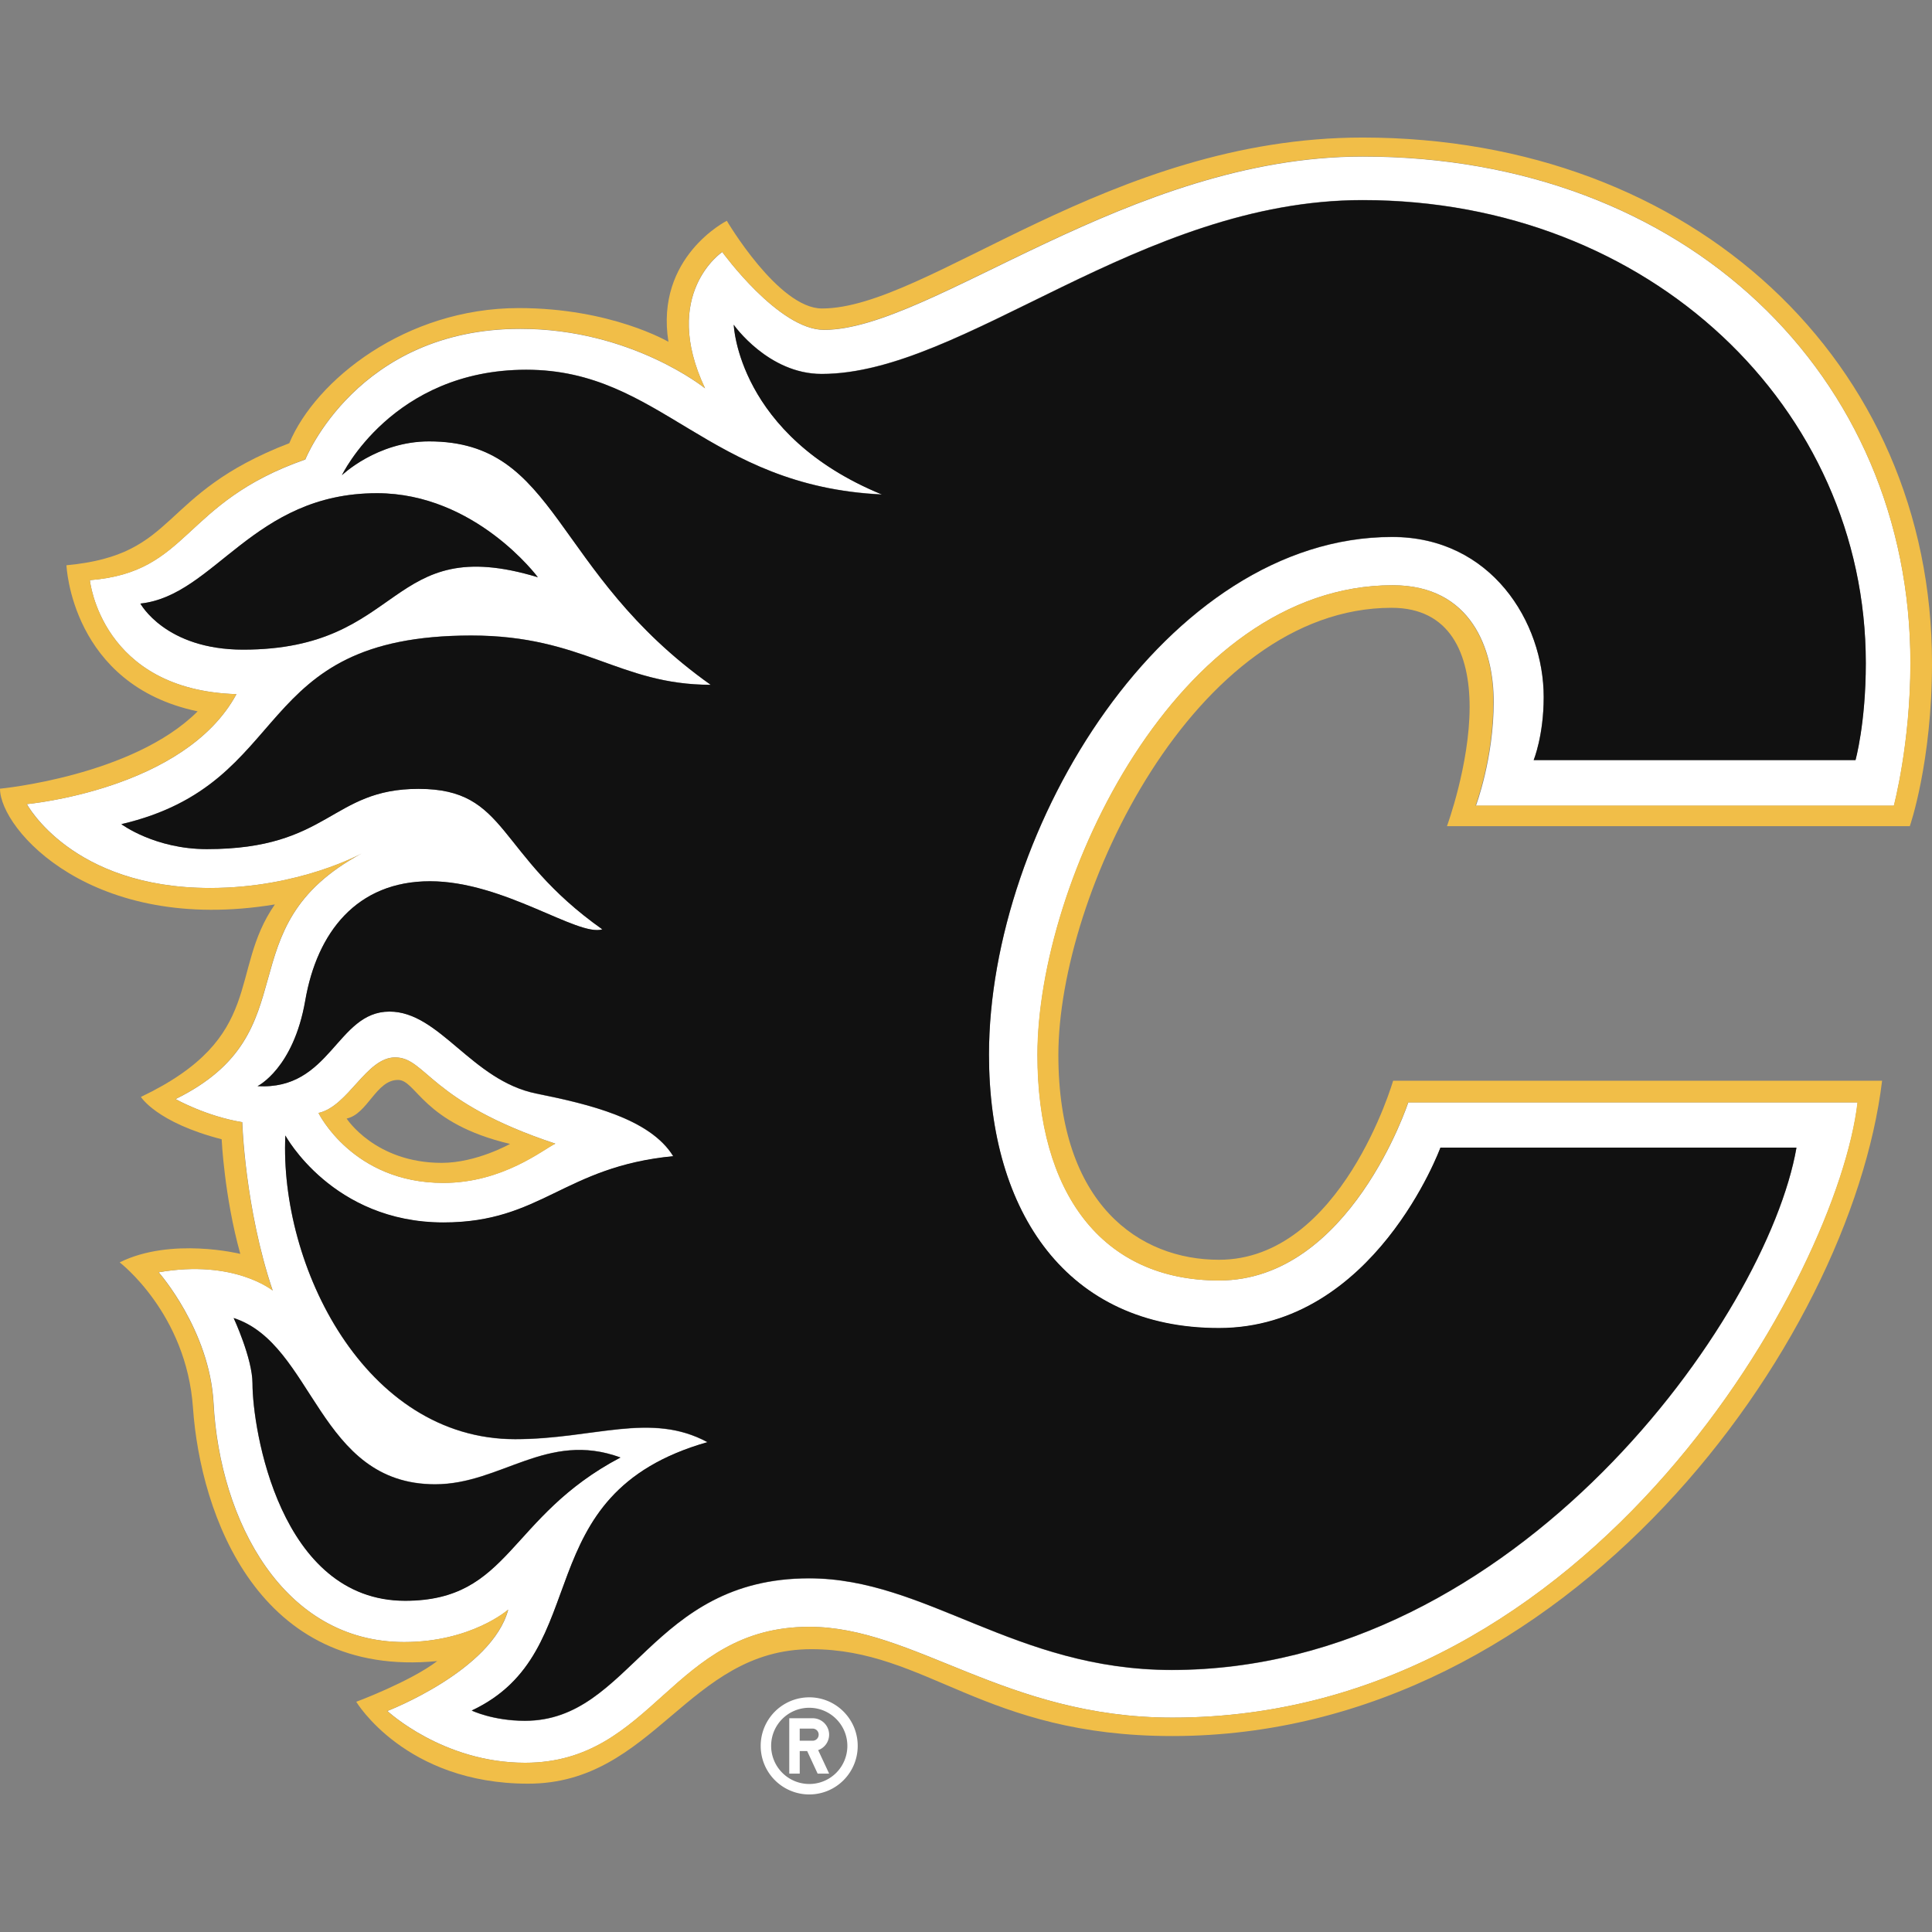 <?xml version="1.0"?>
<!--Icons from directory ""-->
<svg xmlns="http://www.w3.org/2000/svg" width="32" height="32" viewBox="0 0 32 32"><rect x="0" y="0" width="32" height="32" fill="#808080" stroke="none"/><svg viewBox="0 0 246.37 211.29" width="32" height="32" id="lhs-team-23" y="0"><path d="M241.512 85.213s2.113-7.91 2.113-18.194c0-36.613-28.558-64.59-69.87-64.59-29.774 0-55.058 22.1-68.67 22.1-5.796 0-12.98-9.928-12.98-9.928s-7.908 5.308-2.19 17.39c0 0-9.362-7.593-23.555-7.593-20.808 0-27.423 16.66-27.423 16.66-15.832 5.52-14.67 14.367-27.477 15.383 0 0 1.413 14.01 18.696 14.537C23.568 83.178 3.433 85 3.433 85s5.704 10.695 23.37 10.695c11.408 0 19.343-4.41 19.343-4.41-17.705 9.52-6.31 22.736-23.752 31.33 0 0 3.855 2.18 8.503 2.945 0 0 .33 10.985 3.882 21.468 0 0-4.9-4.014-14.538-2.324 0 0 6.496 7.34 6.998 16.69.792 14.97 8.86 30.46 24.307 30.46 8.57 0 13.27-4.134 13.27-4.134-2.087 7.803-15.41 12.926-15.41 12.926s7.065 6.602 17.56 6.602c16.4 0 18.723-17.336 36.244-17.336 13.415 0 24.995 11.58 46.304 11.58 53.882 0 84.856-56.708 87.378-78.454H179.59s-7.433 22.71-24.122 22.71c-15.025 0-23.158-11.276-23.158-28.757 0-22.142 17.81-59.903 45.3-59.903 10.048 0 12.873 8.2 12.873 14.867 0 7.25-2.27 13.256-2.27 13.256h53.3zM17.902 59.427c9.507-1.017 14.326-14.075 30.17-14.075 12.57 0 20.518 10.72 20.518 10.72-19.33-5.86-16.847 9.23-37.576 9.23-9.93 0-13.11-5.875-13.11-5.875zm33.762 127.146c-16.042 0-19.475-21.97-19.475-27.713 0-3.182-2.404-8.344-2.404-8.344 10.272 3.314 10.747 21.204 25.693 21.204 8.41 0 14.285-6.84 23.633-3.42-14.378 7.592-14.008 18.273-27.45 18.273zM177.53 50.95c-28.863 0-51.414 37.18-51.414 66.017 0 20.214 10.034 34.87 29.31 34.87 19.82 0 28.256-23 28.256-23h45.406c-3.75 21.586-35.728 66.596-79.668 66.596-19.99 0-31.278-11.685-46.237-11.685-20.2 0-22.696 18.168-36.243 18.168-4.08 0-6.786-1.307-6.786-1.307 16.03-7.514 6.602-27.543 30.064-34.224-7.275-3.92-14.484-.383-24.53-.383-19.185 0-30.065-22.155-29.3-38.725 0 0 6.008 11.09 20.162 11.09 12.517 0 15.29-7.09 29.298-8.45-2.958-4.818-10.827-6.653-17.455-7.987-8.265-1.69-12.32-10.47-18.722-10.47-6.76 0-7.472 10.062-16.833 9.507 0 0 4.58-2.218 6.1-10.932 1.492-8.674 6.55-15.197 15.897-15.197 9.414 0 18.814 7.103 21.97 6.126-13.64-9.638-11.924-17.916-23.424-17.916-11.21 0-11.315 7.684-27 7.684-6.654 0-10.906-3.182-10.906-3.182C37.814 82.322 31.57 63.494 60.1 63.494c14.313 0 18.83 6.285 30.527 6.285-20.373-14.446-19.343-31.042-35.913-31.042-6.64 0-11.117 4.317-11.117 4.317S50.04 29.6 67.112 29.6c17.217 0 23.066 14.855 45.34 15.898-18.38-7.526-18.894-21.64-18.894-21.64s4.383 6.27 11.21 6.27c18.14 0 40.56-22.167 68.972-22.167 36.69 0 64.18 26.54 64.18 59.032 0 7.71-1.32 12.398-1.32 12.398h-41.035s1.28-3.103 1.28-8.04c.014-9.56-6.694-20.4-19.316-20.4zM40.612 124.388c3.816-.845 6.087-7.09 9.77-7.09 3.974 0 4.304 5.664 20.438 10.998-1.49.687-6.667 5.004-14.285 5.004-11.552.012-15.922-8.913-15.922-8.913z" fill="#FFF"/><path d="M103.196 198.905a6.192 6.192 0 0 0 0 12.384c3.419 0 6.18-2.774 6.18-6.193 0-3.42-2.774-6.192-6.18-6.192zm0 11.05a4.864 4.864 0 0 1-4.86-4.858c0-2.693 2.18-4.86 4.86-4.86s4.86 2.18 4.86 4.86a4.858 4.858 0 0 1-4.86 4.86z" fill="#FFF"/><path d="M105.73 203.67c0-1.16-.936-2.098-2.098-2.098h-2.984v7.064h1.334v-2.878h.95l1.335 2.878h1.466l-1.4-2.997a2.101 2.101 0 0 0 1.398-1.97zm-2.1.767h-1.65v-1.545h1.65c.423 0 .767.343.767.766a.77.77 0 0 1-.766.78z" fill="#FFF"/><path d="M243.545 87.8s2.825-8.093 2.825-20.794C246.37 28.73 215.937 0 173.753 0c-32.295 0-55.44 21.798-68.934 21.798-5.56 0-12.135-11.183-12.135-11.183S83.51 15.21 85.24 26.05c0 0-7.29-4.304-19.093-4.304-14.418 0-25.89 9.19-29.258 17.23-16.9 6.51-13.957 14.22-28.414 15.566 0 0 .594 15.25 16.728 18.63C16.94 81.437 0 83.034 0 83.034c0 5.202 11.764 18.603 35.054 14.76-5.98 8.583-1.043 16.888-17.085 24.546 0 0 1.993 3.26 10.297 5.4 0 0 .33 7.275 2.377 14.616 0 0-8.806-2.18-15.382 1.083 0 0 8.516 6.495 9.348 18.55.95 13.61 8.33 34.538 31.146 32.294-3.446 2.627-10.325 5.19-10.325 5.19s6.246 10.443 21.918 10.443c16.055 0 20.386-17.15 36.11-17.15 14.815 0 21.905 11.076 46.027 11.076 50.62 0 86.494-50.198 90.52-83.563H177.65s-6.602 22.828-22.208 22.828c-10.114 0-20.478-7.01-20.478-26.116 0-20.504 17.39-57.024 42.5-57.024 7.46 0 9.943 5.862 9.943 12.65 0 7.34-2.89 15.196-2.89 15.196h59.03V87.8zm-65.963-30.71c-27.49 0-45.3 37.748-45.3 59.903 0 17.48 8.133 28.756 23.158 28.756 16.69 0 24.122-22.71 24.122-22.71h57.302c-2.522 21.746-33.496 78.453-87.378 78.453-21.297 0-32.89-11.58-46.303-11.58-17.52 0-19.858 17.337-36.243 17.337-10.496 0-17.56-6.602-17.56-6.602s13.322-5.123 15.408-12.926c0 0-4.7 4.133-13.27 4.133-15.433 0-23.514-15.487-24.306-30.46-.502-9.335-6.998-16.69-6.998-16.69 9.638-1.69 14.537 2.325 14.537 2.325-3.537-10.483-3.88-21.468-3.88-21.468-4.648-.766-8.504-2.944-8.504-2.944 17.44-8.595 6.06-21.812 23.752-31.33 0 0-7.935 4.41-19.343 4.41C9.11 95.697 3.405 85 3.405 85s20.135-1.82 26.738-14.02c-17.27-.528-18.683-14.537-18.683-14.537 12.807-1.003 11.632-9.863 27.462-15.408 0 0 6.615-16.662 27.423-16.662 14.207 0 23.554 7.592 23.554 7.592-5.705-12.068 2.19-17.39 2.19-17.39s7.184 9.93 12.98 9.93c13.6 0 38.896-22.102 68.67-22.102 41.312 0 69.87 27.977 69.87 64.59 0 10.298-2.112 18.194-2.112 18.194h-53.34s2.27-6.007 2.27-13.256c.027-6.627-2.812-14.84-12.846-14.84z" fill="#F1BE48"/><path d="M40.613 124.387s4.37 8.925 15.923 8.925c7.63 0 12.807-4.317 14.286-5.004-16.134-5.347-16.464-10.998-20.438-10.998-3.67-.013-5.955 6.232-9.77 7.077zm24.426 3.947s-4.28 2.416-8.702 2.416c-8.503 0-12.134-5.65-12.134-5.65 2.693-.582 3.75-4.926 6.55-4.926 2.35 0 3.102 5.507 14.285 8.16z" fill="#F1BE48"/><path d="M236.613 79.417s1.32-4.7 1.32-12.398c0-32.494-27.49-59.032-64.18-59.032-28.4 0-50.832 22.168-68.973 22.168-6.826 0-11.21-6.27-11.21-6.27s.503 14.1 18.895 21.64c-22.287-1.057-28.123-15.91-45.353-15.91-17.072 0-23.515 13.453-23.515 13.453s4.476-4.318 11.117-4.318c16.57 0 15.54 16.596 35.913 31.04-11.698 0-16.213-6.284-30.526-6.284-28.53 0-22.286 18.828-44.626 24.056 0 0 4.265 3.182 10.906 3.182 15.685 0 15.778-7.684 27-7.684 11.5 0 9.784 8.278 23.436 17.917-3.156.95-12.57-6.14-21.983-6.14-9.348 0-14.405 6.522-15.91 15.197-1.505 8.714-6.087 10.932-6.087 10.932 9.36.554 10.074-9.507 16.834-9.507 6.404 0 10.457 8.78 18.722 10.444 6.628 1.347 14.497 3.17 17.455 7.988-14.01 1.36-16.78 8.45-29.298 8.45-14.155 0-20.162-11.09-20.162-11.09-.766 16.57 10.114 38.724 29.298 38.724 10.048 0 17.27-3.54 24.53.382-23.46 6.68-14.034 26.71-30.063 34.223 0 0 2.693 1.307 6.786 1.307 13.56 0 16.04-18.168 36.242-18.168 14.946 0 26.248 11.685 46.237 11.685 43.94 0 75.917-45.01 79.667-66.598H183.68s-8.436 23-28.254 23c-19.277 0-29.31-14.655-29.31-34.87 0-28.835 22.55-66.015 51.412-66.015 12.622 0 19.33 10.853 19.33 20.425 0 4.938-1.282 8.04-1.282 8.04h41.035v.025z" fill="#111"/><path d="M68.59 56.074s-7.935-10.72-20.518-10.72c-15.844 0-20.676 13.057-30.17 14.074 0 0 3.17 5.875 13.1 5.875 20.74 0 18.26-15.092 37.588-9.23zm10.536 112.253c-9.36-3.433-15.223 3.42-23.634 3.42-14.96 0-15.42-17.89-25.693-21.204 0 0 2.402 5.162 2.402 8.344 0 5.73 3.433 27.713 19.475 27.713 13.428-.027 13.058-10.708 27.45-18.273z" fill="#111"/></svg></svg>
